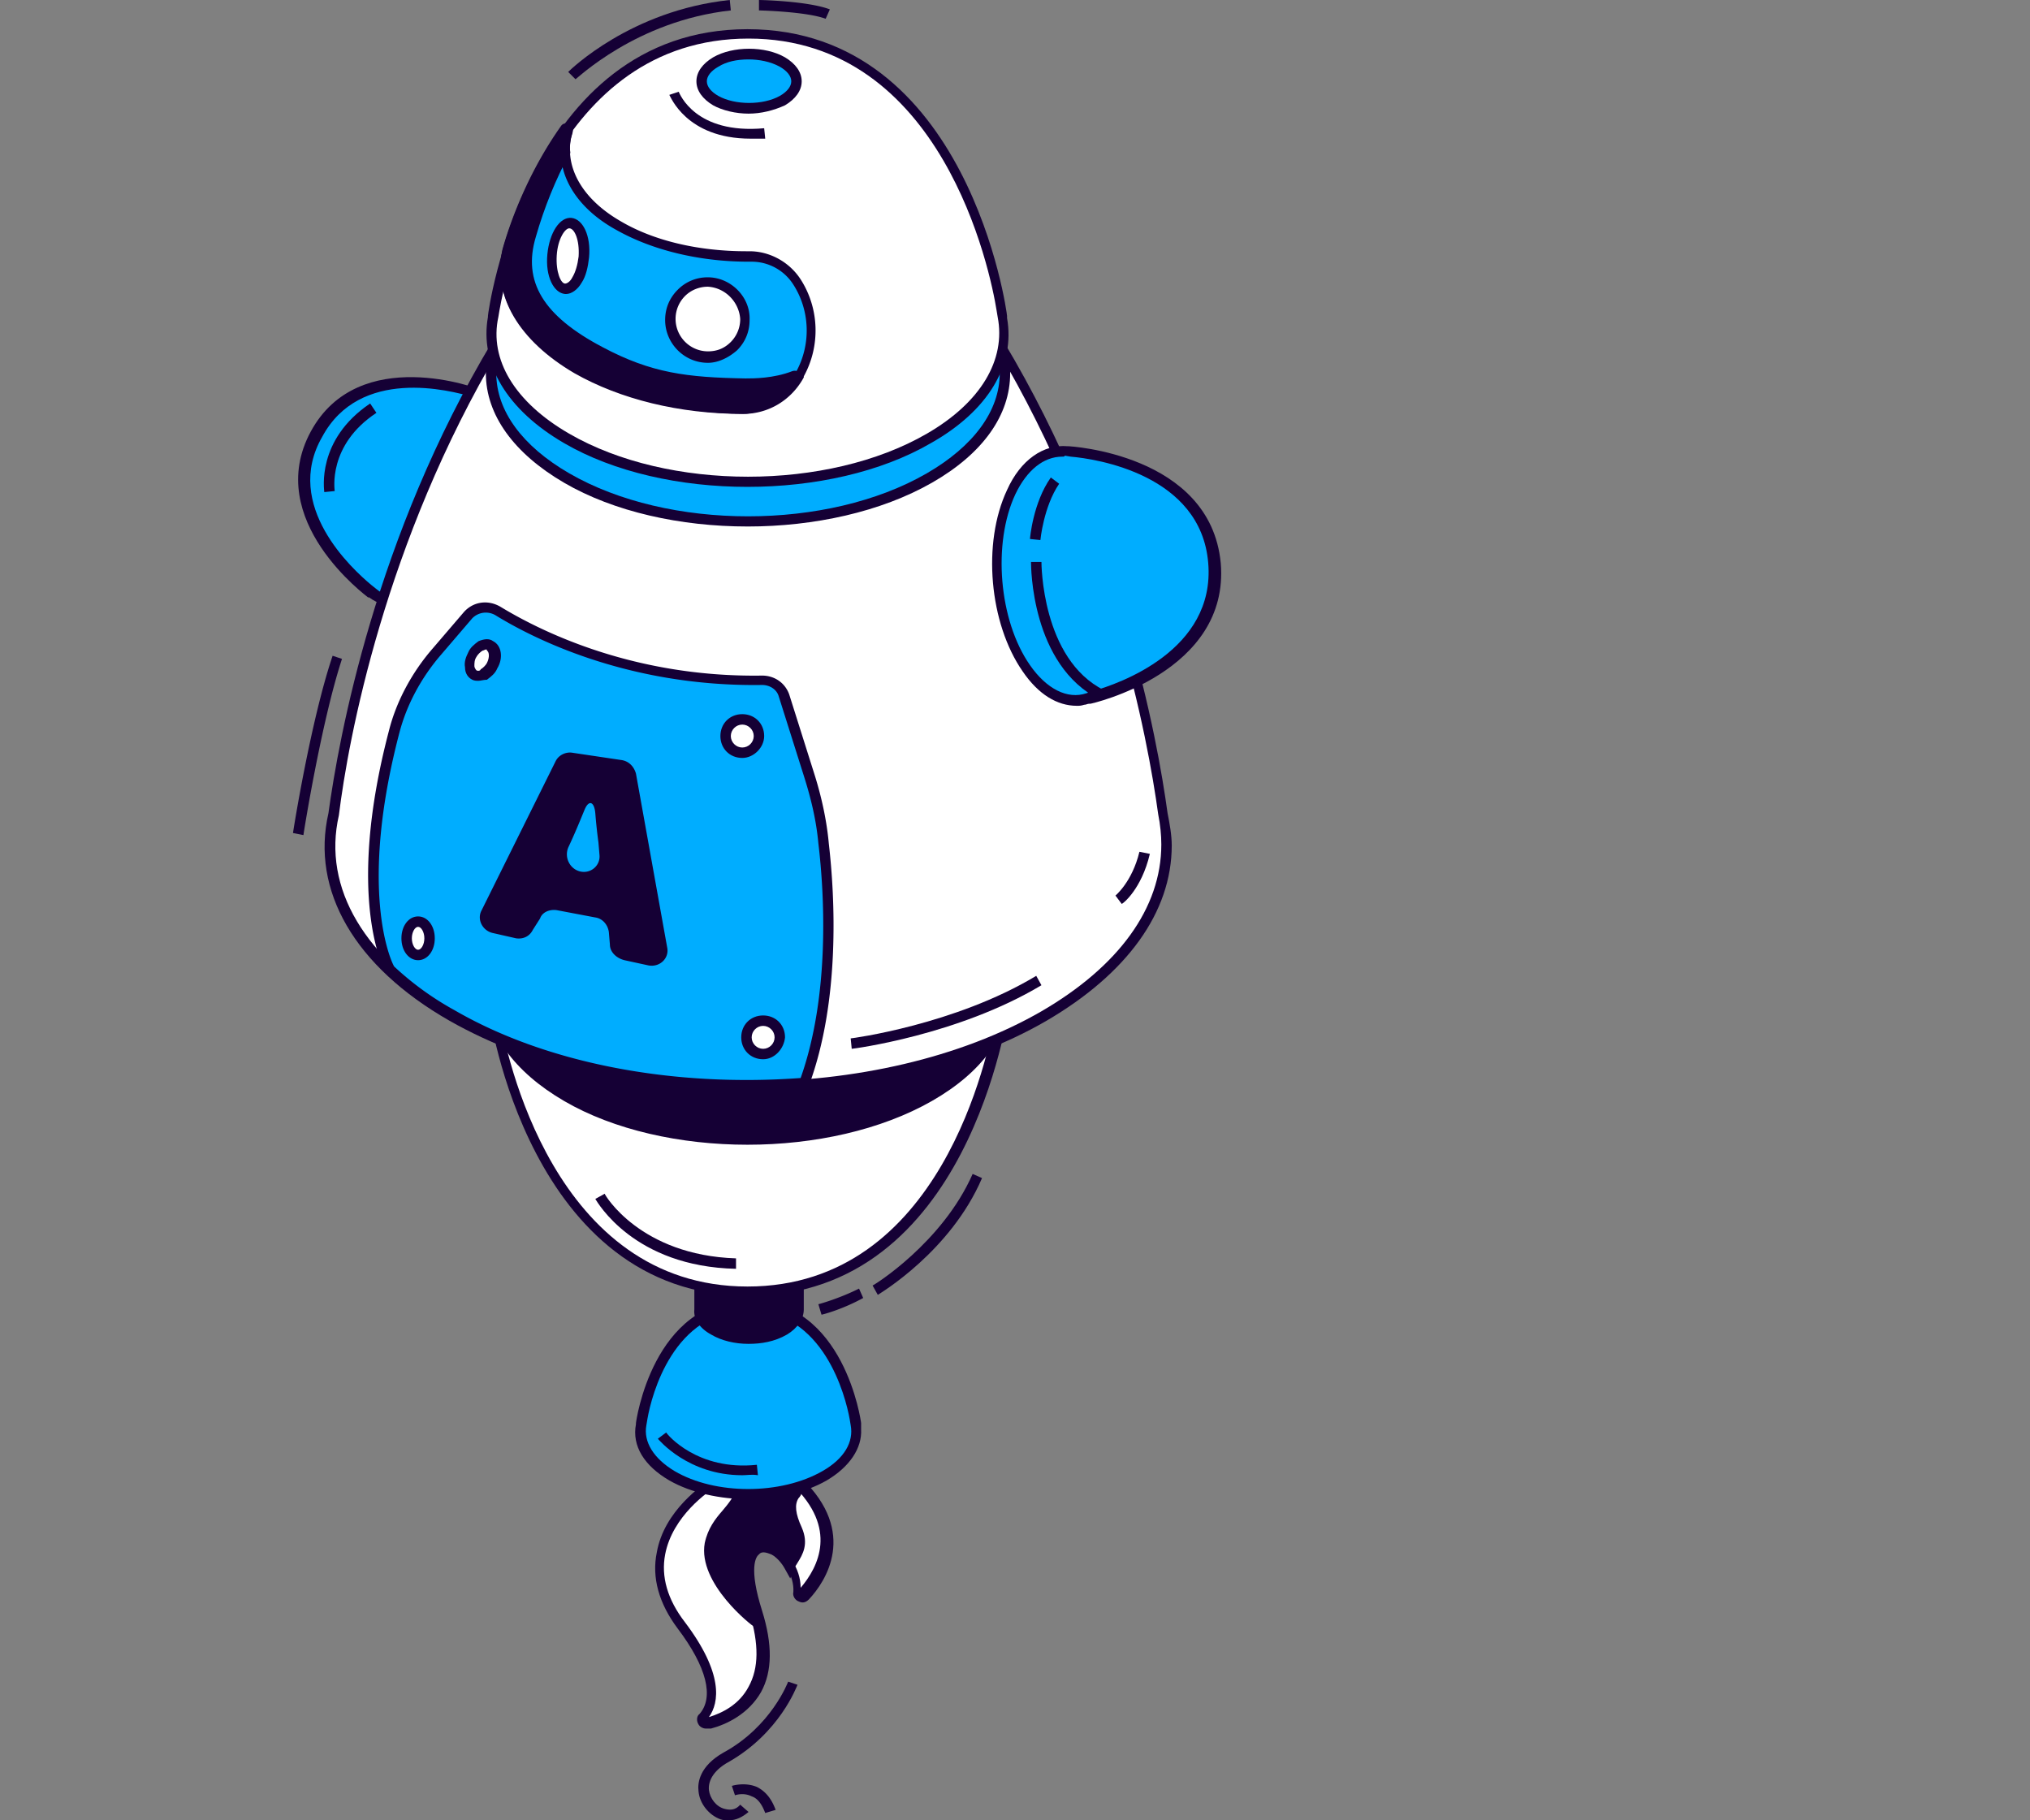 <svg xmlns="http://www.w3.org/2000/svg" fill="none" viewBox="0 0 232 208"><rect x="0" y="0" width="232" height="208" fill="#808080" stroke="none"/><g clip-path="url(#a)"><path fill="#fff" d="M81.735 169.164c0 .119-.12.238-.238.238-1.31.834-10.484 7.148-3.693 16.321 4.526 6.075 3.693 9.173 2.382 10.483-.357.358 0 .834.477.715 3.097-.834 8.339-3.693 5.48-12.747-3.693-11.675 5.122-7.386 4.765-2.263 0 .476.476.595.715.357 1.906-2.144 5.241-7.148-.715-12.985-7.148-6.91-8.816-1.191-9.173-.119Z"/><path fill="#150035" d="M80.663 197.517c-.358 0-.715-.238-.834-.477-.238-.357-.238-.953.119-1.191 1.668-1.906.834-5.361-2.502-9.769-2.144-2.859-2.978-5.837-2.382-8.696.834-4.765 5.241-7.743 6.313-8.458.239-.715.954-2.859 2.86-3.455 1.906-.596 4.407.596 7.386 3.455 6.433 6.194 2.74 11.794.834 13.819-.358.357-.715.476-1.192.238-.357-.119-.715-.596-.596-1.072.12-1.906-1.19-3.693-2.501-4.289-.358-.119-1.072-.476-1.43 0-.357.238-1.191 1.549.358 6.433 1.19 3.812 1.19 6.91-.12 9.292-1.429 2.502-3.93 3.693-5.718 4.17h-.595Zm4.407-30.974c-.238 0-.476 0-.714.119-1.43.358-1.906 2.145-2.025 2.621-.12.238-.239.477-.477.596-.834.476-5.004 3.335-5.837 7.743-.477 2.502.238 5.123 2.263 7.744 4.408 5.837 3.931 9.173 2.74 10.84 1.549-.476 3.455-1.429 4.527-3.454 1.191-2.145 1.191-4.885.12-8.459-1.55-5.003-.835-6.909 0-7.743.714-.596 1.667-.596 2.74-.119 1.548.715 3.096 2.74 3.096 5.003 2.026-2.382 4.29-6.79-.953-11.793-2.144-2.026-4.05-3.098-5.48-3.098Z"/><path fill="#150035" d="M91.146 174.882c-.953-2.144-.715-3.336-.238-3.931.357-.477.238-1.192-.238-1.549-1.907-1.31-4.885-3.455-5.719-3.455 1.31 6.076-3.097 6.672-3.812 10.484-.834 4.05 5.123 8.696 5.242 8.815l-.358-1.072c-2.978-9.411 2.145-8.458 4.17-5.003.596-1.192 1.906-2.145.953-4.289Z"/><path fill="#150035" d="m87.334 186.438-1.192-.596c-.119 0-6.432-4.884-5.599-9.53.358-1.668 1.192-2.74 2.026-3.693 1.31-1.549 2.501-3.098 1.787-6.552l-.12-.715h.715c.596 0 1.787.595 5.957 3.455.357.238.595.714.714 1.072.12.476 0 .953-.357 1.31-.477.715-.357 1.787.357 3.336.834 1.906.12 3.097-.476 4.05-.12.238-.358.477-.358.715l-.476 1.072-.596-1.072c-.834-1.549-2.382-2.383-3.097-2.025-.834.357-1.31 2.263.12 6.552.118.357.118.596.237.953l.358 1.668Zm-1.549-19.657c.477 3.336-.953 5.004-2.263 6.552-.834.954-1.55 1.907-1.787 3.217-.477 2.502 1.906 5.361 3.574 7.029-1.55-5.242-.12-6.791.834-7.267 1.19-.477 2.859.238 4.05 1.668.596-.834 1.072-1.549.357-2.86-.953-1.906-.953-3.454-.238-4.527.12-.119.12-.238.12-.476 0-.119-.12-.238-.24-.357-2.382-1.668-3.692-2.502-4.407-2.979Z"/><path fill="#00ADFF" d="M54.812 45.031S41.35 39.789 36.11 49.558c-5.242 9.769 6.433 18.227 6.433 18.227 1.667 1.43 4.288 1.43 7.267-.239 5.003-3.216 8.934-10.483 8.696-16.32 0-3.455-1.43-5.6-3.693-6.195Z"/><path fill="#150035" d="M45.52 69.333c-1.192 0-2.383-.357-3.336-1.072h-.12c-.118-.119-12.031-8.815-6.551-18.941s19.299-4.885 19.418-4.766h.119c.12 0 .357.12.477.239h.119c2.144.953 3.335 3.335 3.454 6.552.12 6.075-3.93 13.58-9.053 16.678-1.55.834-3.098 1.31-4.527 1.31Zm-3.098-2.501.596.476c1.549 1.31 3.931 1.191 6.552-.357 4.884-2.978 8.577-10.007 8.458-15.606-.119-2.978-1.31-5.004-3.216-5.718l-.715-.239c-2.74-.834-12.985-3.454-17.274 4.527-4.527 7.863 3.455 15.13 5.6 16.917Z"/><path fill="#00ADFF" d="M97.698 162.731s-1.667-13.581-12.27-13.581c-10.483 0-12.27 13.581-12.27 13.581-.477 2.144.714 4.288 3.573 5.837 4.766 2.74 12.628 2.74 17.513 0 2.74-1.549 3.93-3.812 3.454-5.837Z"/><path fill="#150035" d="M85.547 171.308c-3.216 0-6.552-.715-9.054-2.144-2.859-1.668-4.288-3.931-3.812-6.433v-.119c0-.119 1.906-14.058 12.866-14.058 10.96 0 12.866 13.939 12.866 14.058v.715c.12 2.144-1.31 4.288-3.931 5.837-2.502 1.429-5.718 2.144-8.935 2.144Zm-11.555-9.173-.12.715c-.357 1.906.834 3.812 3.217 5.242 4.646 2.74 12.151 2.74 16.916 0 2.502-1.43 3.574-3.336 3.217-5.242l-.12-.715c-.476-2.621-2.978-12.389-11.555-12.389s-11.079 9.649-11.555 12.389Z"/><path fill="#150035" d="M79.829 128.898v20.848c0 .834.477 1.667 1.668 2.382 2.263 1.311 5.837 1.311 7.981 0 1.073-.595 1.668-1.429 1.668-2.263v-20.967H79.83Z"/><path fill="#150035" d="M85.547 153.558c-1.548 0-3.097-.357-4.288-1.072-1.31-.715-2.026-1.787-1.906-2.859v-21.444l12.508-.119v21.563c0 1.072-.715 2.144-1.906 2.859-1.43.834-2.978 1.072-4.408 1.072Zm-5.122-24.183v20.252c0 .714.476 1.31 1.31 1.787 2.025 1.191 5.361 1.191 7.386 0 .834-.477 1.31-1.192 1.31-1.787v-20.371l-10.006.119Z"/><path fill="#fff" d="M56.48 115.317s4.17 32.284 29.068 32.165c25.017 0 29.067-32.284 29.067-32.284 1.072-5.003-1.787-10.126-8.339-13.938-11.436-6.552-30.02-6.552-41.457.119-6.671 3.812-9.411 8.935-8.339 13.938Z"/><path fill="#150035" d="M85.547 148.078c-25.136 0-29.663-32.403-29.663-32.761v-.238c-.953-5.361 2.145-10.603 8.697-14.296 11.555-6.67 30.378-6.79 42.052-.119 6.553 3.812 9.65 9.054 8.697 14.415v.119c-.238.477-4.527 32.88-29.782 32.88Zm-28.471-32.165c.714 4.408 6.194 31.093 28.352 31.093s27.519-26.566 28.353-31.093l.119-.715c1.072-4.884-1.906-9.769-8.101-13.342-11.198-6.553-29.544-6.553-40.742 0-6.195 3.573-9.054 8.458-7.982 13.342v.715Z"/><path fill="#150035" d="M106.157 101.26c11.436 6.552 11.436 17.274 0 23.945-11.437 6.552-30.021 6.552-41.457 0-11.437-6.552-11.437-17.274 0-23.945 11.436-6.671 30.02-6.552 41.457 0Z"/><path fill="#150035" d="M85.428 130.804c-7.624 0-15.248-1.668-20.967-5.003-5.718-3.336-8.934-7.744-8.934-12.509 0-4.765 3.097-9.173 8.934-12.509 11.556-6.67 30.498-6.67 42.053 0 5.718 3.336 8.935 7.744 8.935 12.509 0 4.765-3.098 9.173-8.935 12.509-5.837 3.335-13.462 5.003-21.086 5.003Zm0-33.833c-7.386 0-14.772 1.668-20.371 4.885-5.36 3.097-8.34 7.147-8.34 11.436s2.98 8.339 8.34 11.436c11.317 6.553 29.544 6.553 40.861 0 5.361-3.097 8.339-7.147 8.339-11.436s-2.978-8.339-8.339-11.436c-5.599-3.336-12.985-4.885-20.49-4.885Z"/><path fill="#fff" d="M133.317 96.614c0-1.191-.119-2.383-.357-3.574-1.191-8.577-5.361-31.45-18.703-53.727l-28.71 2.382-28.71-2.382C43.374 61.59 39.204 84.463 38.132 93.04c-1.906 8.22 2.62 16.797 13.58 23.111 18.704 10.722 48.963 10.722 67.666 0 9.292-5.48 13.938-12.508 13.938-19.537Z"/><path fill="#150035" d="M85.428 124.728c-12.39 0-24.66-2.739-34.071-8.1-10.841-6.195-15.844-14.891-13.82-23.707 1.192-8.697 5.361-31.57 18.704-53.847l.238-.357 29.068 2.502 28.948-2.502.239.357c13.342 22.278 17.512 45.15 18.703 53.847.238 1.191.476 2.502.476 3.693 0 7.624-5.122 14.653-14.295 20.014-9.411 5.48-21.8 8.1-34.19 8.1Zm-28.353-84.82C43.97 61.948 39.8 84.463 38.729 93.16c-1.906 8.339 2.978 16.44 13.223 22.397 18.465 10.721 48.486 10.721 67.07 0 8.816-5.123 13.7-11.794 13.7-19.061 0-1.072-.119-2.264-.357-3.455-1.192-8.696-5.361-31.212-18.465-53.25l-28.353 2.382-28.472-2.264Z"/><path fill="#00ADFF" d="M106.156 30.736c11.436 6.552 11.436 17.273 0 23.945-11.437 6.552-30.02 6.552-41.457 0-11.436-6.552-11.436-17.274 0-23.945 11.436-6.672 30.02-6.672 41.457 0Z"/><path fill="#150035" d="M85.427 60.16c-7.624 0-15.248-1.667-20.966-5.003-5.718-3.335-8.935-7.743-8.935-12.508 0-4.766 3.097-9.174 8.935-12.51 11.555-6.67 30.497-6.67 42.052 0 5.719 3.336 8.935 7.744 8.935 12.51 0 4.765-3.097 9.172-8.935 12.508-5.837 3.336-13.461 5.004-21.086 5.004Zm0-33.832c-7.386 0-14.772 1.668-20.37 4.884-5.361 3.097-8.34 7.148-8.34 11.436 0 4.29 2.979 8.34 8.34 11.437 11.317 6.552 29.543 6.552 40.861 0 5.361-3.097 8.339-7.148 8.339-11.437 0-4.288-2.978-8.339-8.339-11.436-5.599-3.216-12.985-4.884-20.49-4.884Z"/><path fill="#fff" d="M114.496 36.096S110.445 3.812 85.428 3.812c-25.017 0-29.067 32.284-29.067 32.284-1.072 5.004 1.787 10.126 8.339 13.938 11.436 6.552 30.02 6.552 41.457 0 6.671-3.812 9.411-8.934 8.339-13.938Z"/><path fill="#150035" d="M85.428 55.633c-7.624 0-15.248-1.667-20.967-5.003-6.552-3.812-9.649-9.054-8.696-14.415v-.119c0-.357 4.408-32.76 29.663-32.76 25.256 0 29.663 32.403 29.663 32.76v.239c.953 5.36-2.144 10.602-8.696 14.295-5.718 3.336-13.343 5.003-20.967 5.003ZM57.075 35.501l-.119.714c-1.072 4.885 1.906 9.769 8.101 13.343 11.317 6.552 29.544 6.552 40.861 0 6.195-3.574 9.054-8.458 8.101-13.343l-.119-.714c-.715-4.527-6.195-31.093-28.353-31.093-22.277 0-27.638 26.447-28.472 31.093Z"/><path fill="#00ADFF" d="M89.24 7.148c2.144 1.191 2.144 3.216 0 4.408-2.145 1.19-5.48 1.19-7.625 0-2.144-1.192-2.144-3.217 0-4.408 2.145-1.191 5.6-1.191 7.625 0Z"/><path fill="#150035" d="M85.547 12.985c-1.43 0-2.978-.357-4.05-.953-1.192-.715-1.907-1.668-1.907-2.74 0-1.072.715-2.025 1.906-2.74 2.264-1.31 5.957-1.31 8.22 0 1.192.715 1.906 1.668 1.906 2.74 0 1.072-.714 2.025-1.906 2.74-1.31.596-2.74.953-4.17.953Zm0-6.195c-1.31 0-2.502.239-3.455.834-.834.477-1.31 1.072-1.31 1.668 0 .596.476 1.191 1.31 1.668 1.906 1.072 5.123 1.072 7.029 0 .834-.477 1.31-1.072 1.31-1.668 0-.596-.476-1.191-1.31-1.668-1.072-.595-2.383-.834-3.574-.834Z"/><path fill="#00ADFF" d="M124.502 79.817s15.487-3.336 14.415-15.487c-1.072-12.151-16.916-12.747-16.916-12.747-2.502-.238-4.885 1.31-6.433 4.646-2.74 5.837-1.906 14.891 1.787 20.133 2.025 3.097 4.765 4.17 7.147 3.455Z"/><path fill="#150035" d="M123.073 80.65c-2.264 0-4.408-1.31-6.195-3.93-3.812-5.48-4.646-14.654-1.787-20.73 1.549-3.454 4.17-5.24 6.91-5.003h.119s16.201.834 17.393 13.343c1.072 12.508-14.772 16.082-14.892 16.082h-.119c-.238 0-.357.12-.595.12-.358.119-.596.119-.834.119Zm-1.668-28.471c-2.144 0-4.05 1.548-5.361 4.288-2.621 5.6-1.906 14.415 1.668 19.538 1.906 2.74 4.289 3.93 6.433 3.216l.715-.238c2.978-.834 14.057-4.646 13.223-14.653-.834-10.126-12.866-11.913-15.725-12.151l-.715-.12c.119.12-.119.12-.238.12Z"/><path fill="#00ADFF" d="M70.775 25.851c-5.003-2.859-7.029-7.028-5.837-10.84 0-.239-.238-.358-.358-.12-3.335 4.527-5.36 9.769-6.552 13.82-1.072 4.764 1.668 9.768 7.863 13.342 5.241 2.978 12.032 4.527 18.941 4.646 2.74 0 5.123-1.43 6.433-3.812l.12-.12c1.786-3.335 1.667-7.266-.358-10.483-1.191-1.787-3.216-2.978-5.36-2.978-5.362.12-10.722-1.072-14.892-3.455Z"/><path fill="#150035" d="M84.952 47.294c-7.386-.119-14.177-1.786-19.3-4.765-6.313-3.693-9.41-8.815-8.22-14.057 1.073-3.812 3.217-9.173 6.672-14.057.238-.358.596-.358.953-.238.357.119.477.595.357.953-1.072 3.693.953 7.505 5.48 10.126 3.812 2.263 8.935 3.454 14.415 3.454h.357c2.264 0 4.527 1.192 5.838 3.217 2.144 3.335 2.263 7.624.357 11.079v.119c-1.43 2.62-4.05 4.17-6.91 4.17ZM64.104 16.797c-2.74 4.289-4.408 8.816-5.36 12.032-1.073 4.527 1.786 9.292 7.623 12.628 5.004 2.86 11.556 4.527 18.585 4.527 2.501 0 4.765-1.31 5.956-3.455l.12-.119c1.667-3.097 1.548-6.91-.358-9.888a5.64 5.64 0 0 0-4.765-2.62h-.358c-5.599 0-10.96-1.31-15.01-3.574-4.408-2.383-6.671-5.957-6.433-9.53Z"/><path fill="#150035" d="M85.31 43.959c-6.91-.12-10.96-.596-16.56-3.693-6.433-3.455-9.65-7.505-7.862-13.343.834-2.859 2.144-6.195 3.93-9.53 0-.834.12-1.549.358-2.383 0-.238-.238-.357-.357-.119-3.336 4.527-5.361 9.769-6.552 13.82-1.073 4.764 1.667 9.768 7.862 13.342 5.242 2.978 12.032 4.646 18.942 4.646 2.74 0 4.765-1.906 6.075-3.336.12-.12 0-.238-.119-.238-2.382.715-4.884.834-5.718.834Z"/><path fill="#150035" d="M84.832 47.294c-7.147 0-13.938-1.667-19.18-4.646-6.313-3.693-9.41-8.815-8.22-14.057 1.073-3.812 3.217-9.173 6.672-14.057.238-.357.596-.357.953-.238s.477.595.357.953c-.238.714-.357 1.43-.238 2.144v.12l-.12.118c-1.548 2.86-2.858 6.076-3.811 9.412-1.549 5.122.834 9.053 7.624 12.627 5.6 2.978 9.65 3.455 16.32 3.574.954 0 3.217 0 5.362-.834.357-.119.714 0 .834.238.119.239.119.596-.12.834-1.667 2.026-3.693 3.813-6.433 3.813ZM64.104 16.797c-2.74 4.289-4.408 8.816-5.48 12.032-1.072 4.527 1.787 9.292 7.624 12.628 5.123 2.978 11.675 4.527 18.584 4.527 1.668 0 3.098-.834 4.408-1.906-1.668.357-3.335.357-4.05.357-6.79-.119-11.08-.595-16.917-3.693-7.266-3.93-9.887-8.339-8.22-14.057.954-3.335 2.383-6.552 3.932-9.53.119 0 .119-.239.119-.358Z"/><path fill="#fff" d="M66.725 29.425c-.12 2.025-1.072 3.693-2.144 3.574-.954-.12-1.668-1.787-1.55-3.931.12-2.026 1.073-3.693 2.145-3.574.953 0 1.668 1.787 1.549 3.931Z"/><path fill="#150035" d="M64.7 33.594h-.12c-1.31-.119-2.263-2.025-2.025-4.527.238-2.501 1.43-4.288 2.74-4.169 1.31.12 2.263 2.025 2.025 4.527-.119 1.072-.357 2.144-.834 2.859-.476.834-1.191 1.31-1.787 1.31Zm.357-7.505c-.477 0-1.31 1.192-1.43 3.098-.119 1.906.477 3.216.953 3.216.239 0 .596-.238.834-.715.358-.595.596-1.43.715-2.382.12-1.906-.477-3.217-1.072-3.217Z"/><path fill="#fff" d="M85.07 36.573a4.27 4.27 0 0 1-4.288 4.288 4.27 4.27 0 0 1-4.289-4.288 4.27 4.27 0 0 1 4.289-4.289c2.501 0 4.288 1.906 4.288 4.289Z"/><path fill="#150035" d="M80.9 41.457c-.118 0-.118 0 0 0-2.74 0-4.884-2.263-4.884-4.884 0-1.31.477-2.502 1.43-3.455a4.771 4.771 0 0 1 3.455-1.43c2.62 0 4.884 2.264 4.765 4.885 0 1.31-.477 2.502-1.43 3.455-.953.833-2.144 1.43-3.335 1.43Zm0-8.696c-.952 0-1.905.357-2.62 1.072a3.696 3.696 0 0 0-1.072 2.62 3.712 3.712 0 0 0 3.693 3.694c1.072 0 1.906-.358 2.62-1.072a3.696 3.696 0 0 0 1.073-2.621c-.12-1.906-1.668-3.574-3.693-3.693Z"/><path fill="#00ADFF" d="m92.457 88.513-2.979-8.934c-.357-1.073-1.43-1.787-2.501-1.787-15.249.238-26.09-5.361-30.14-7.982-1.072-.715-2.502-.477-3.336.476l-3.574 4.17a23.535 23.535 0 0 0-4.884 9.173c-5.003 19.061-.596 27.042-.477 27.161 1.906 1.906 4.29 3.574 7.03 5.242 10.959 6.314 25.97 8.935 40.265 7.863 3.455-9.531 2.859-21.086 2.144-27.4-.238-2.74-.715-5.36-1.548-7.982Z"/><path fill="#150035" d="M85.309 124.728c-12.747 0-24.779-2.859-33.952-8.219a36.954 36.954 0 0 1-7.148-5.242l-.119-.119c-.238-.358-4.646-8.578.357-27.638.834-3.336 2.621-6.672 5.004-9.412l3.574-4.17c1.072-1.19 2.74-1.429 4.17-.595 3.93 2.383 14.652 8.101 29.9 7.863 1.43 0 2.622.834 3.098 2.144l2.86 9.054c.833 2.62 1.429 5.36 1.667 7.982.715 6.194 1.31 17.988-2.263 27.638l-.12.357h-.357a64.352 64.352 0 0 1-6.671.357Zm-40.266-14.295a34.304 34.304 0 0 0 6.91 5.003c10.483 6.076 24.898 8.816 39.55 7.744 3.336-9.411 2.74-20.848 2.026-26.804-.238-2.621-.834-5.123-1.668-7.744l-2.86-9.054c-.237-.834-1.071-1.31-1.905-1.31-15.487.238-26.447-5.48-30.497-7.982a2.173 2.173 0 0 0-2.621.358l-3.574 4.17c-2.264 2.62-3.931 5.718-4.765 8.934-4.646 17.75-1.072 25.851-.596 26.685Z"/><path fill="#fff" d="M47.783 109.123c.724 0 1.31-.854 1.31-1.906 0-1.053-.586-1.906-1.31-1.906-.724 0-1.31.853-1.31 1.906 0 1.052.586 1.906 1.31 1.906Z"/><path fill="#150035" d="M47.783 109.718c-1.072 0-1.906-1.072-1.906-2.501 0-1.43.834-2.502 1.906-2.502s1.906 1.072 1.906 2.502c0 1.429-.834 2.501-1.906 2.501Zm0-3.812c-.357 0-.715.596-.715 1.311 0 .714.358 1.31.715 1.31s.715-.596.715-1.31c0-.715-.358-1.311-.715-1.311Z"/><path fill="#fff" d="M56.241 76.005c-.476.953-1.43 1.43-2.025 1.072-.596-.358-.715-1.31-.238-2.264.476-.953 1.43-1.43 2.025-1.072.596.358.715 1.31.238 2.264Z"/><path fill="#150035" d="M54.692 77.792c-.238 0-.476 0-.714-.12-.477-.238-.834-.714-.834-1.429-.12-.596.119-1.191.357-1.668.238-.595.715-.953 1.191-1.31.596-.238 1.192-.358 1.668 0 .953.476 1.191 1.906.477 3.097-.239.596-.715.953-1.192 1.31-.357 0-.714.12-.953.12Zm.834-3.574c-.119 0-.238.119-.357.119-.238.12-.596.477-.715.715-.238.357-.238.715-.238 1.072 0 .12.119.357.238.477.238.119.477 0 .477-.12.238-.119.595-.476.715-.714.357-.715.238-1.31 0-1.43 0-.12 0-.12-.12-.12Z"/><path fill="#fff" d="M89.002 118.534a1.882 1.882 0 0 1-1.906 1.906 1.882 1.882 0 0 1-1.906-1.906c0-1.072.834-1.906 1.906-1.906s1.906.834 1.906 1.906Z"/><path fill="#150035" d="M87.215 121.036c-1.43 0-2.502-1.073-2.502-2.502 0-1.43 1.072-2.502 2.502-2.502 1.43 0 2.502 1.072 2.502 2.502-.12 1.31-1.192 2.502-2.502 2.502Zm0-3.812c-.715 0-1.31.595-1.31 1.31 0 .715.595 1.31 1.31 1.31.715 0 1.31-.595 1.31-1.31 0-.715-.595-1.31-1.31-1.31Z"/><path fill="#fff" d="M86.738 84.105a1.882 1.882 0 0 1-1.906 1.906 1.882 1.882 0 0 1-1.906-1.906c0-1.072.834-1.906 1.906-1.906 1.073 0 1.906.834 1.906 1.906Z"/><path fill="#150035" d="M84.832 86.607c-1.43 0-2.501-1.072-2.501-2.501 0-1.43 1.072-2.502 2.501-2.502 1.43 0 2.502 1.072 2.502 2.502 0 1.31-1.191 2.501-2.502 2.501Zm0-3.812c-.714 0-1.31.596-1.31 1.31 0 .715.596 1.31 1.31 1.31.715 0 1.31-.595 1.31-1.31 0-.714-.595-1.31-1.31-1.31Zm40.862-2.859c-7.863-3.932-7.863-15.249-7.863-15.725h1.191c0 .119 0 11.079 7.148 14.653l-.476 1.072Zm-6.791-18.227-1.191-.12c0-.118.358-4.169 2.383-7.028l.953.715c-1.787 2.62-2.145 6.433-2.145 6.433Zm-81.842-5.48c0-.238-.953-5.956 5.242-10.126l.715 1.072c-5.6 3.693-4.766 8.816-4.766 8.935l-1.19.119Zm48.724-40.385c-7.386 0-9.173-4.884-9.292-5.003l1.073-.358c.119.239 1.906 4.885 9.768 4.17l.12 1.191h-1.669Zm11.555 104-.118-1.191c.119 0 11.913-1.549 21.205-7.148l.595 1.073c-9.53 5.718-21.562 7.266-21.681 7.266Zm30.855-16.559-.715-.953s1.907-1.549 2.74-5.003l1.192.238c-.953 4.05-3.098 5.718-3.217 5.718Zm-44.078 41.696c-11.675-.239-15.844-7.625-16.082-7.982l1.072-.596c0 .119 4.05 7.029 15.01 7.386v1.192Zm.715 23.587c-6.194 0-9.53-4.05-9.65-4.169l.954-.715c.119.238 3.574 4.408 10.364 3.693l.12 1.191c-.716-.119-1.192 0-1.788 0ZM65.771 9.054l-.834-.834c.239-.238 7.148-7.029 18.466-8.22l.119 1.191C72.68 2.383 65.89 9.054 65.772 9.054Zm34.548 138.905-.596-1.072c.12 0 7.982-4.885 11.437-12.747l1.072.476c-3.574 8.339-11.555 13.105-11.913 13.343ZM83.283 208c-.357 0-.595 0-.953-.119-1.31-.477-2.382-1.787-2.501-3.217-.12-.953.119-2.859 2.859-4.407 5.48-2.979 7.386-8.101 7.386-8.101l1.072.357c-.12.238-2.025 5.48-7.863 8.816-1.548.834-2.382 2.025-2.263 3.216.119.953.834 1.906 1.787 2.145.476.119 1.191.238 1.787-.477l.953.834c-.715.596-1.43.953-2.264.953Z"/><path fill="#150035" d="M87.453 207.166c-.357-.953-.834-1.668-1.549-1.906-.953-.477-1.906-.119-1.906-.119l-.357-1.072s1.43-.477 2.86.119c.952.476 1.667 1.31 2.143 2.621l-1.19.357ZM34.679 95.423l-1.192-.239c0-.119 2.026-12.866 4.527-20.252l1.072.358c-2.382 7.267-4.407 20.013-4.407 20.133ZM94.363 2.144c-2.264-.834-7.624-.953-7.624-.953V0c.238 0 5.599.12 8.1 1.072l-.476 1.072Zm-.477 148.078-.357-1.191s2.263-.596 4.646-1.787l.476 1.072c-2.382 1.311-4.646 1.906-4.765 1.906Zm-24.183-42.291-.12-1.429c-.118-.834-.714-1.549-1.548-1.668L63.627 104c-.834-.119-1.668.238-1.906.953l-.834 1.311c-.357.714-1.072 1.072-1.906.953l-2.62-.596c-1.192-.238-1.907-1.549-1.311-2.621l8.458-17.035c.358-.715 1.191-1.073 1.906-.953l5.6.834c.833.119 1.429.714 1.667 1.548l3.574 19.895c.238 1.191-.834 2.263-2.144 2.025l-2.74-.596c-.953-.238-1.668-.953-1.668-1.787Zm-3.336-8.339c1.192.239 2.264-.714 2.145-1.906l-.12-1.43a58.176 58.176 0 0 1-.357-3.335c-.119-1.31-.715-1.549-1.191-.476-.357.834-.953 2.382-1.906 4.407-.477 1.192.238 2.502 1.43 2.74Z"/></g><defs><clipPath id="a"><path fill="#fff" d="M0 0h107v208H0z" transform="translate(33)"/></clipPath></defs></svg>